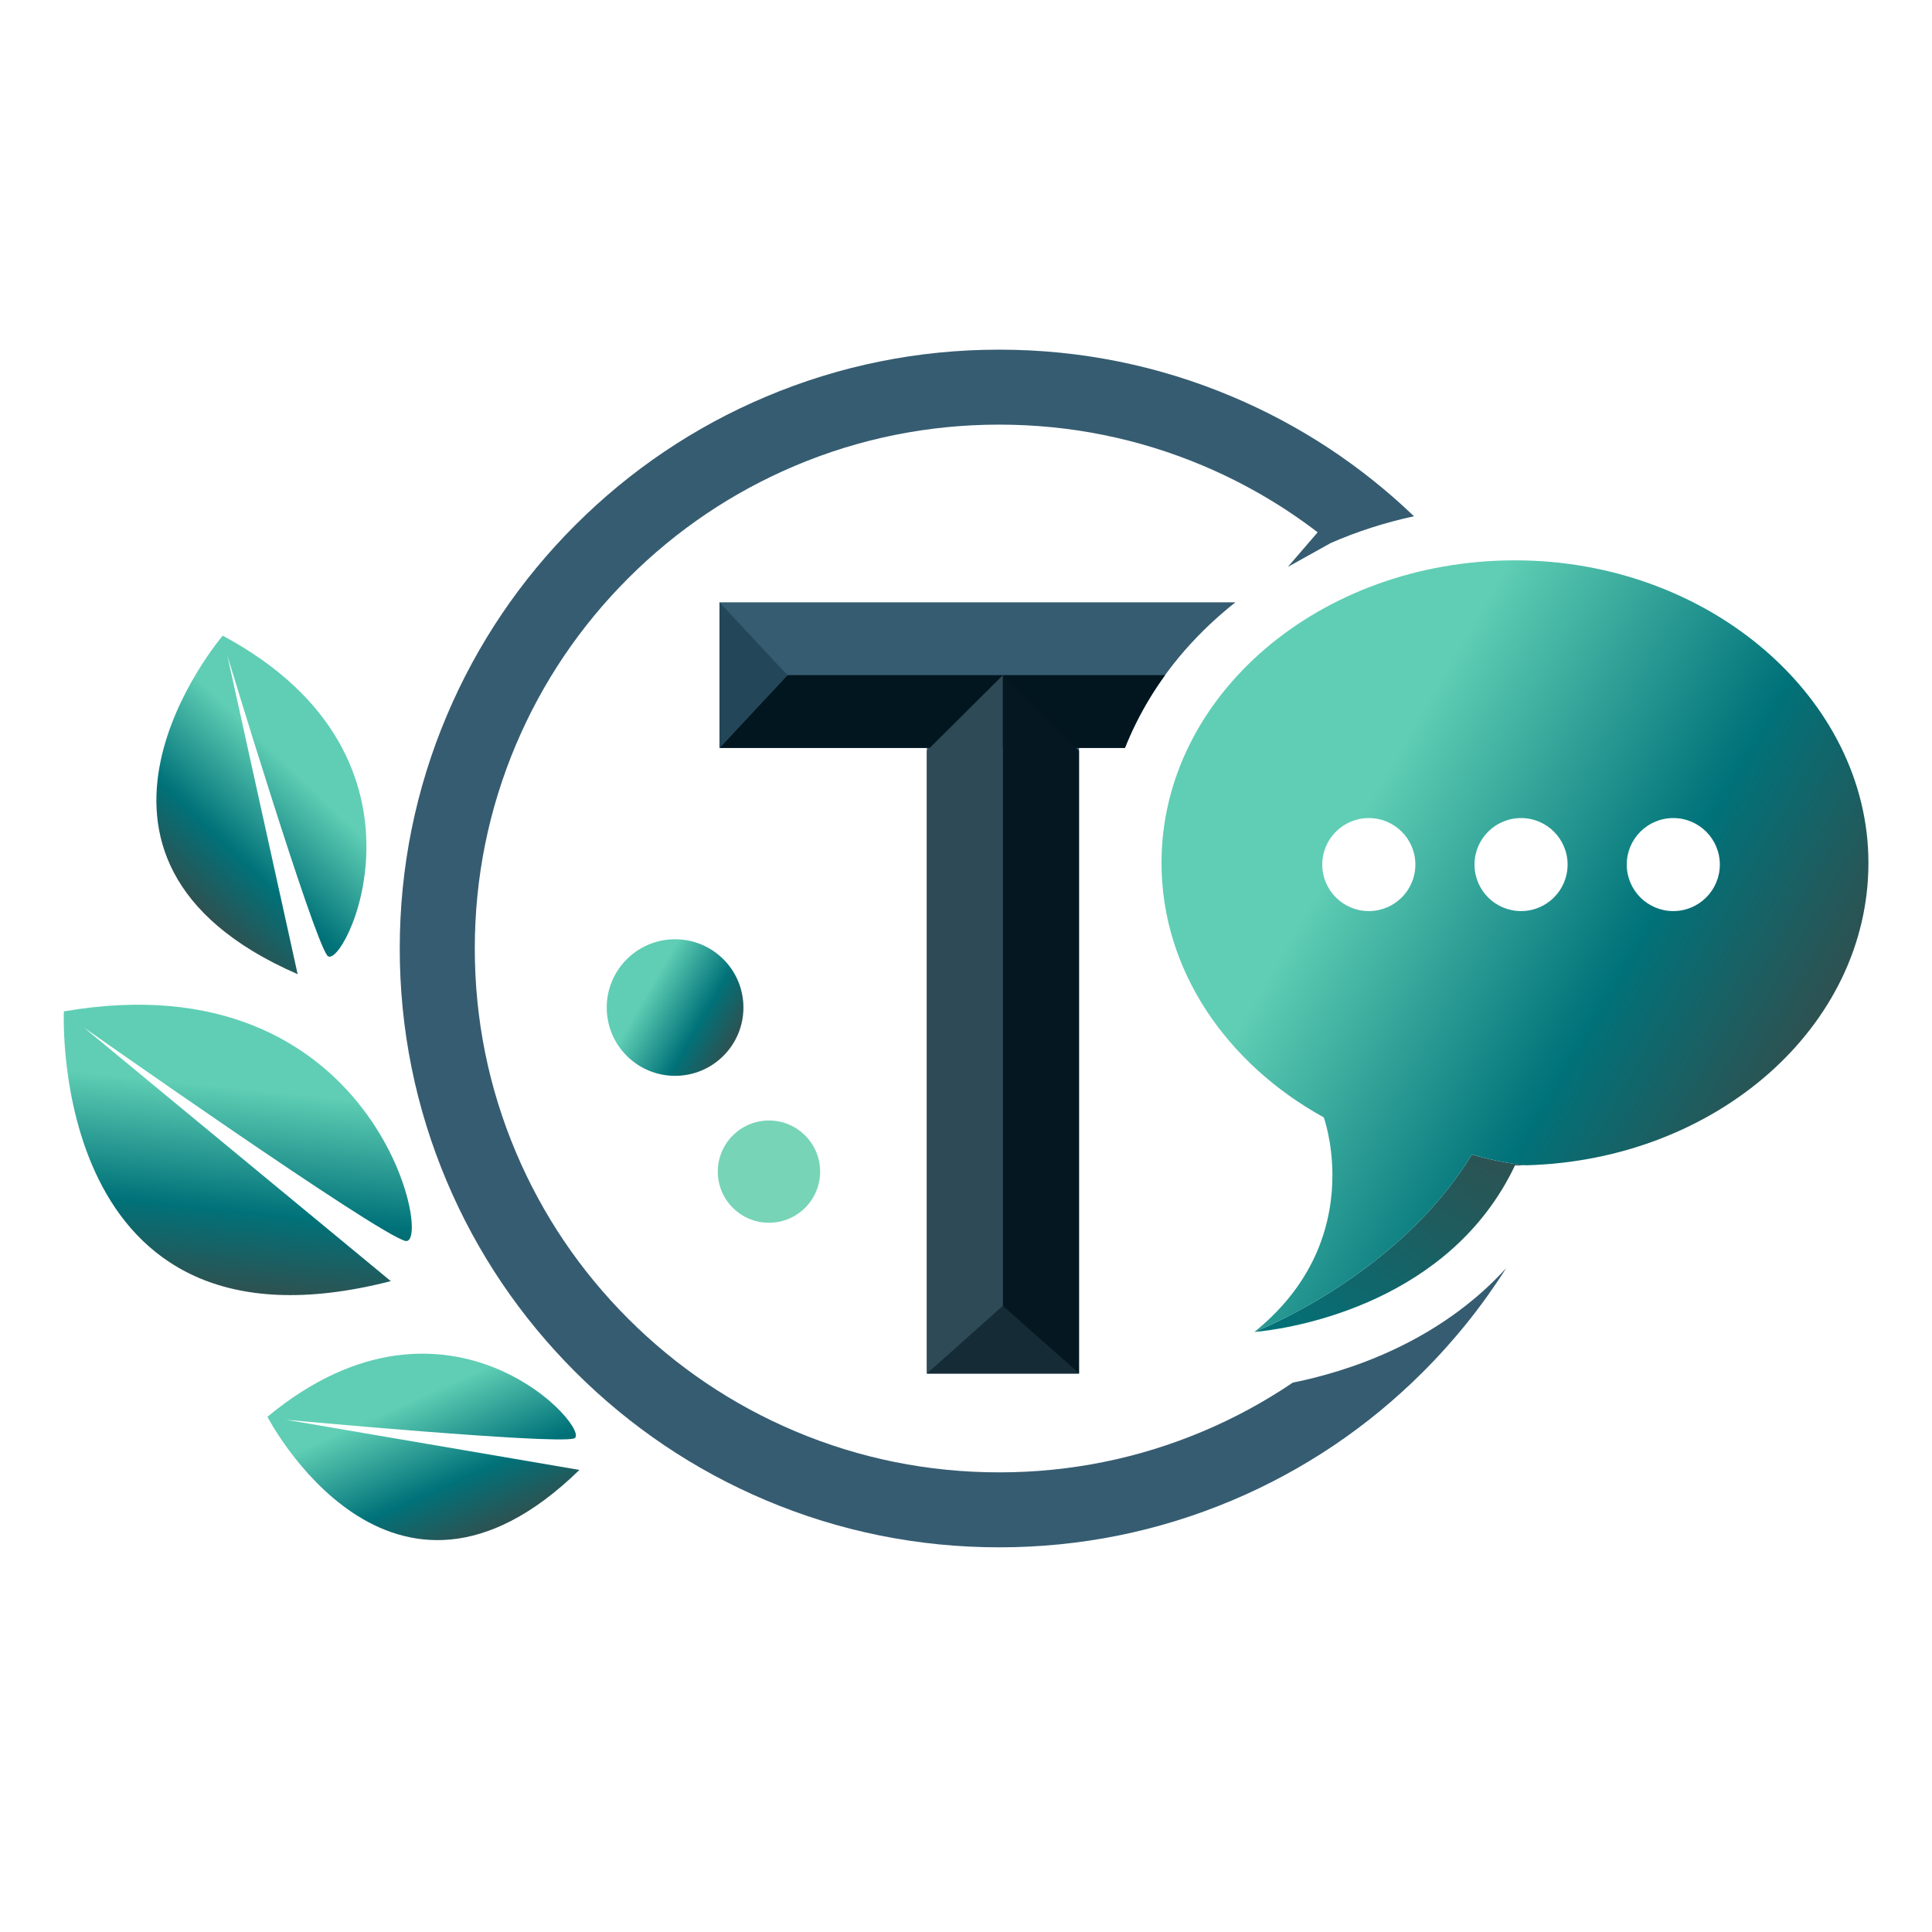 <?xml version="1.0" encoding="UTF-8"?> <svg xmlns="http://www.w3.org/2000/svg" width="1000" height="1000" viewBox="0 0 1000 1000" fill="none"><g clip-path="url(#clip0_11015_65)"><path d="M638.071 711.533C639.198 711.428 640.317 711.316 641.424 711.21C639.527 711.428 638.368 711.513 638.071 711.533Z" fill="url(#paint0_linear_11015_65)"></path><path d="M790.186 603.151C788.177 603.203 786.168 603.236 784.146 603.236C750.685 673.741 671.216 686.908 653.043 689.027C652.885 689.047 652.734 689.06 652.575 689.08C651.515 689.185 650.448 689.291 649.368 689.389C649.341 689.389 649.322 689.389 649.295 689.389C649.295 689.389 723.126 660.994 761.797 597.636C761.797 597.636 778.461 602.394 790.179 603.144L790.186 603.151Z" fill="url(#paint1_linear_11015_65)"></path><path d="M784.146 290.033C683.105 290.033 601.199 360.143 601.199 446.631C601.199 501.902 634.653 550.486 685.173 578.355C685.173 578.355 689.652 590.614 689.652 608.402C689.652 631.059 682.38 662.698 649.308 689.389C649.308 689.389 723.139 660.994 761.81 597.636C761.81 597.636 778.474 602.394 790.192 603.144C790.192 603.144 790.205 603.144 790.212 603.144C888.447 600.406 967.099 531.383 967.099 446.631C967.099 361.88 885.186 290.033 784.152 290.033H784.146ZM708.497 471.572C695.192 471.572 684.402 460.793 684.402 447.5C684.402 434.207 695.192 423.428 708.497 423.428C721.802 423.428 732.591 434.207 732.591 447.5C732.591 460.793 721.802 471.572 708.497 471.572ZM787.294 471.572C773.989 471.572 763.2 460.793 763.2 447.5C763.2 434.207 773.989 423.428 787.294 423.428C800.599 423.428 811.388 434.207 811.388 447.5C811.388 460.793 800.599 471.572 787.294 471.572ZM866.091 471.572C852.786 471.572 841.997 460.793 841.997 447.5C841.997 434.207 852.786 423.428 866.091 423.428C879.396 423.428 890.185 434.207 890.185 447.5C890.185 460.793 879.396 471.572 866.091 471.572Z" fill="url(#paint2_linear_11015_65)"></path><path d="M587.847 374.581C598.571 352.878 613.839 333.465 633.224 316.869C635.259 315.125 637.34 313.427 639.448 311.769H372.415V387.044H479.726V710.96H558.497V387.044H582.295C583.961 382.846 585.812 378.694 587.841 374.581H587.847Z" fill="#365C71"></path><path d="M587.847 374.58C592.175 365.815 597.26 357.431 603.05 349.449H407.575L372.421 387.136H582.268C583.948 382.905 585.805 378.72 587.847 374.58Z" fill="#02161F"></path><path d="M372.415 311.769L407.568 349.449L372.415 387.136V311.769Z" fill="#234659"></path><path d="M479.726 388.623L519.115 349.449V676.004L479.726 710.96V388.623Z" fill="#2E4A56"></path><path d="M479.726 710.96L519.115 675.84L558.497 710.96H479.726Z" fill="#152B35"></path><path d="M558.497 388.623L519.115 349.449V676.004L558.497 710.96V388.623Z" fill="#051721"></path><path opacity="0.8" d="M398.011 632.895C412.638 632.895 424.496 621.048 424.496 606.434C424.496 591.82 412.638 579.974 398.011 579.974C383.384 579.974 371.526 591.82 371.526 606.434C371.526 621.048 383.384 632.895 398.011 632.895Z" fill="#55C9A5"></path><path d="M349.421 556.849C368.959 556.849 384.798 541.025 384.798 521.505C384.798 501.985 368.959 486.161 349.421 486.161C329.882 486.161 314.043 501.985 314.043 521.505C314.043 541.025 329.882 556.849 349.421 556.849Z" fill="url(#paint3_linear_11015_65)"></path><path d="M767.652 668.246C754.393 680.163 738.881 690.336 721.552 698.483C701.712 707.808 682.789 712.901 669.148 715.645C654.604 725.483 639.119 733.893 622.797 740.79C589.349 754.925 553.807 762.091 517.159 762.091C480.51 762.091 444.968 754.925 411.52 740.79C379.206 727.135 350.178 707.578 325.247 682.67C300.316 657.763 280.741 628.762 267.073 596.478C252.925 563.062 245.752 527.553 245.752 490.938C245.752 454.324 252.925 418.815 267.073 385.399C280.741 353.115 300.316 324.114 325.247 299.207C350.178 274.299 379.206 254.742 411.52 241.087C444.968 226.952 480.51 219.786 517.159 219.786C553.807 219.786 589.349 226.952 622.797 241.087C644.039 250.063 663.852 261.599 682.025 275.523L666.572 293.442L688.934 280.992C702.608 275.049 716.994 270.43 731.873 267.212C704.453 240.916 672.876 220.121 637.926 205.354C599.664 189.179 559.03 180.98 517.159 180.98C475.287 180.98 434.653 189.179 396.391 205.348C359.446 220.957 326.268 243.305 297.78 271.766C269.293 300.227 246.924 333.373 231.3 370.283C215.117 408.51 206.91 449.106 206.91 490.938C206.91 532.771 215.117 573.367 231.3 611.593C246.924 648.504 269.293 681.65 297.78 710.111C326.268 738.572 359.446 760.92 396.391 776.529C434.653 792.697 475.287 800.897 517.159 800.897C559.03 800.897 599.664 792.697 637.926 776.529C674.871 760.913 708.049 738.572 736.537 710.111C752.964 693.699 767.356 675.721 779.594 656.368C775.84 660.5 771.861 664.462 767.659 668.246H767.652Z" fill="#365C71"></path><path d="M117.719 339.493C117.719 339.493 161.738 484.595 169.379 494.564C177.026 504.534 233.83 392.506 115.282 329.03C115.282 329.03 16.487 444.308 154.058 504.231L117.712 339.499L117.719 339.493Z" fill="url(#paint4_linear_11015_65)"></path><path d="M148.11 734.868C148.11 734.868 285.944 747.601 297.003 744.58C308.062 741.553 232.855 655.091 138.421 733.328C138.421 733.328 201.937 856.345 299.908 760.834L148.11 734.874V734.868Z" fill="url(#paint5_linear_11015_65)"></path><path d="M43.282 531.751C43.282 531.751 194.896 638.442 209.762 642.299C224.628 646.161 195.021 495.571 33.059 523.493C33.059 523.493 24.668 708.749 202.286 663.113L43.282 531.751Z" fill="url(#paint6_linear_11015_65)"></path></g><defs><linearGradient id="paint0_linear_11015_65" x1="638.071" y1="711.368" x2="641.417" y2="711.368" gradientUnits="userSpaceOnUse"><stop stop-color="#62B088"></stop><stop offset="1" stop-color="#002F1F"></stop></linearGradient><linearGradient id="paint1_linear_11015_65" x1="683.447" y1="709.085" x2="755.945" y2="583.396" gradientUnits="userSpaceOnUse"><stop stop-color="#007279"></stop><stop offset="1" stop-color="#2E5151"></stop></linearGradient><linearGradient id="paint2_linear_11015_65" x1="602.496" y1="407.694" x2="908.584" y2="584.578" gradientUnits="userSpaceOnUse"><stop offset="0.27" stop-color="#5FCEB4"></stop><stop offset="0.71" stop-color="#007279"></stop><stop offset="1" stop-color="#2E5151"></stop></linearGradient><linearGradient id="paint3_linear_11015_65" x1="318.779" y1="503.829" x2="380.033" y2="539.23" gradientUnits="userSpaceOnUse"><stop offset="0.27" stop-color="#5FCEB4"></stop><stop offset="0.71" stop-color="#007279"></stop><stop offset="1" stop-color="#2E5151"></stop></linearGradient><linearGradient id="paint4_linear_11015_65" x1="176.294" y1="378.195" x2="95.063" y2="462.718" gradientUnits="userSpaceOnUse"><stop offset="0.27" stop-color="#5FCEB4"></stop><stop offset="0.71" stop-color="#007279"></stop><stop offset="1" stop-color="#2E5151"></stop></linearGradient><linearGradient id="paint5_linear_11015_65" x1="200.954" y1="698.799" x2="244.347" y2="796.484" gradientUnits="userSpaceOnUse"><stop offset="0.27" stop-color="#5FCEB4"></stop><stop offset="0.71" stop-color="#007279"></stop><stop offset="1" stop-color="#2E5151"></stop></linearGradient><linearGradient id="paint6_linear_11015_65" x1="128.821" y1="524.889" x2="114.086" y2="667.314" gradientUnits="userSpaceOnUse"><stop offset="0.27" stop-color="#5FCEB4"></stop><stop offset="0.71" stop-color="#007279"></stop><stop offset="1" stop-color="#2E5151"></stop></linearGradient><clipPath id="clip0_11015_65"><rect width="934" height="637" fill="white" transform="translate(33 181)"></rect></clipPath></defs></svg> 